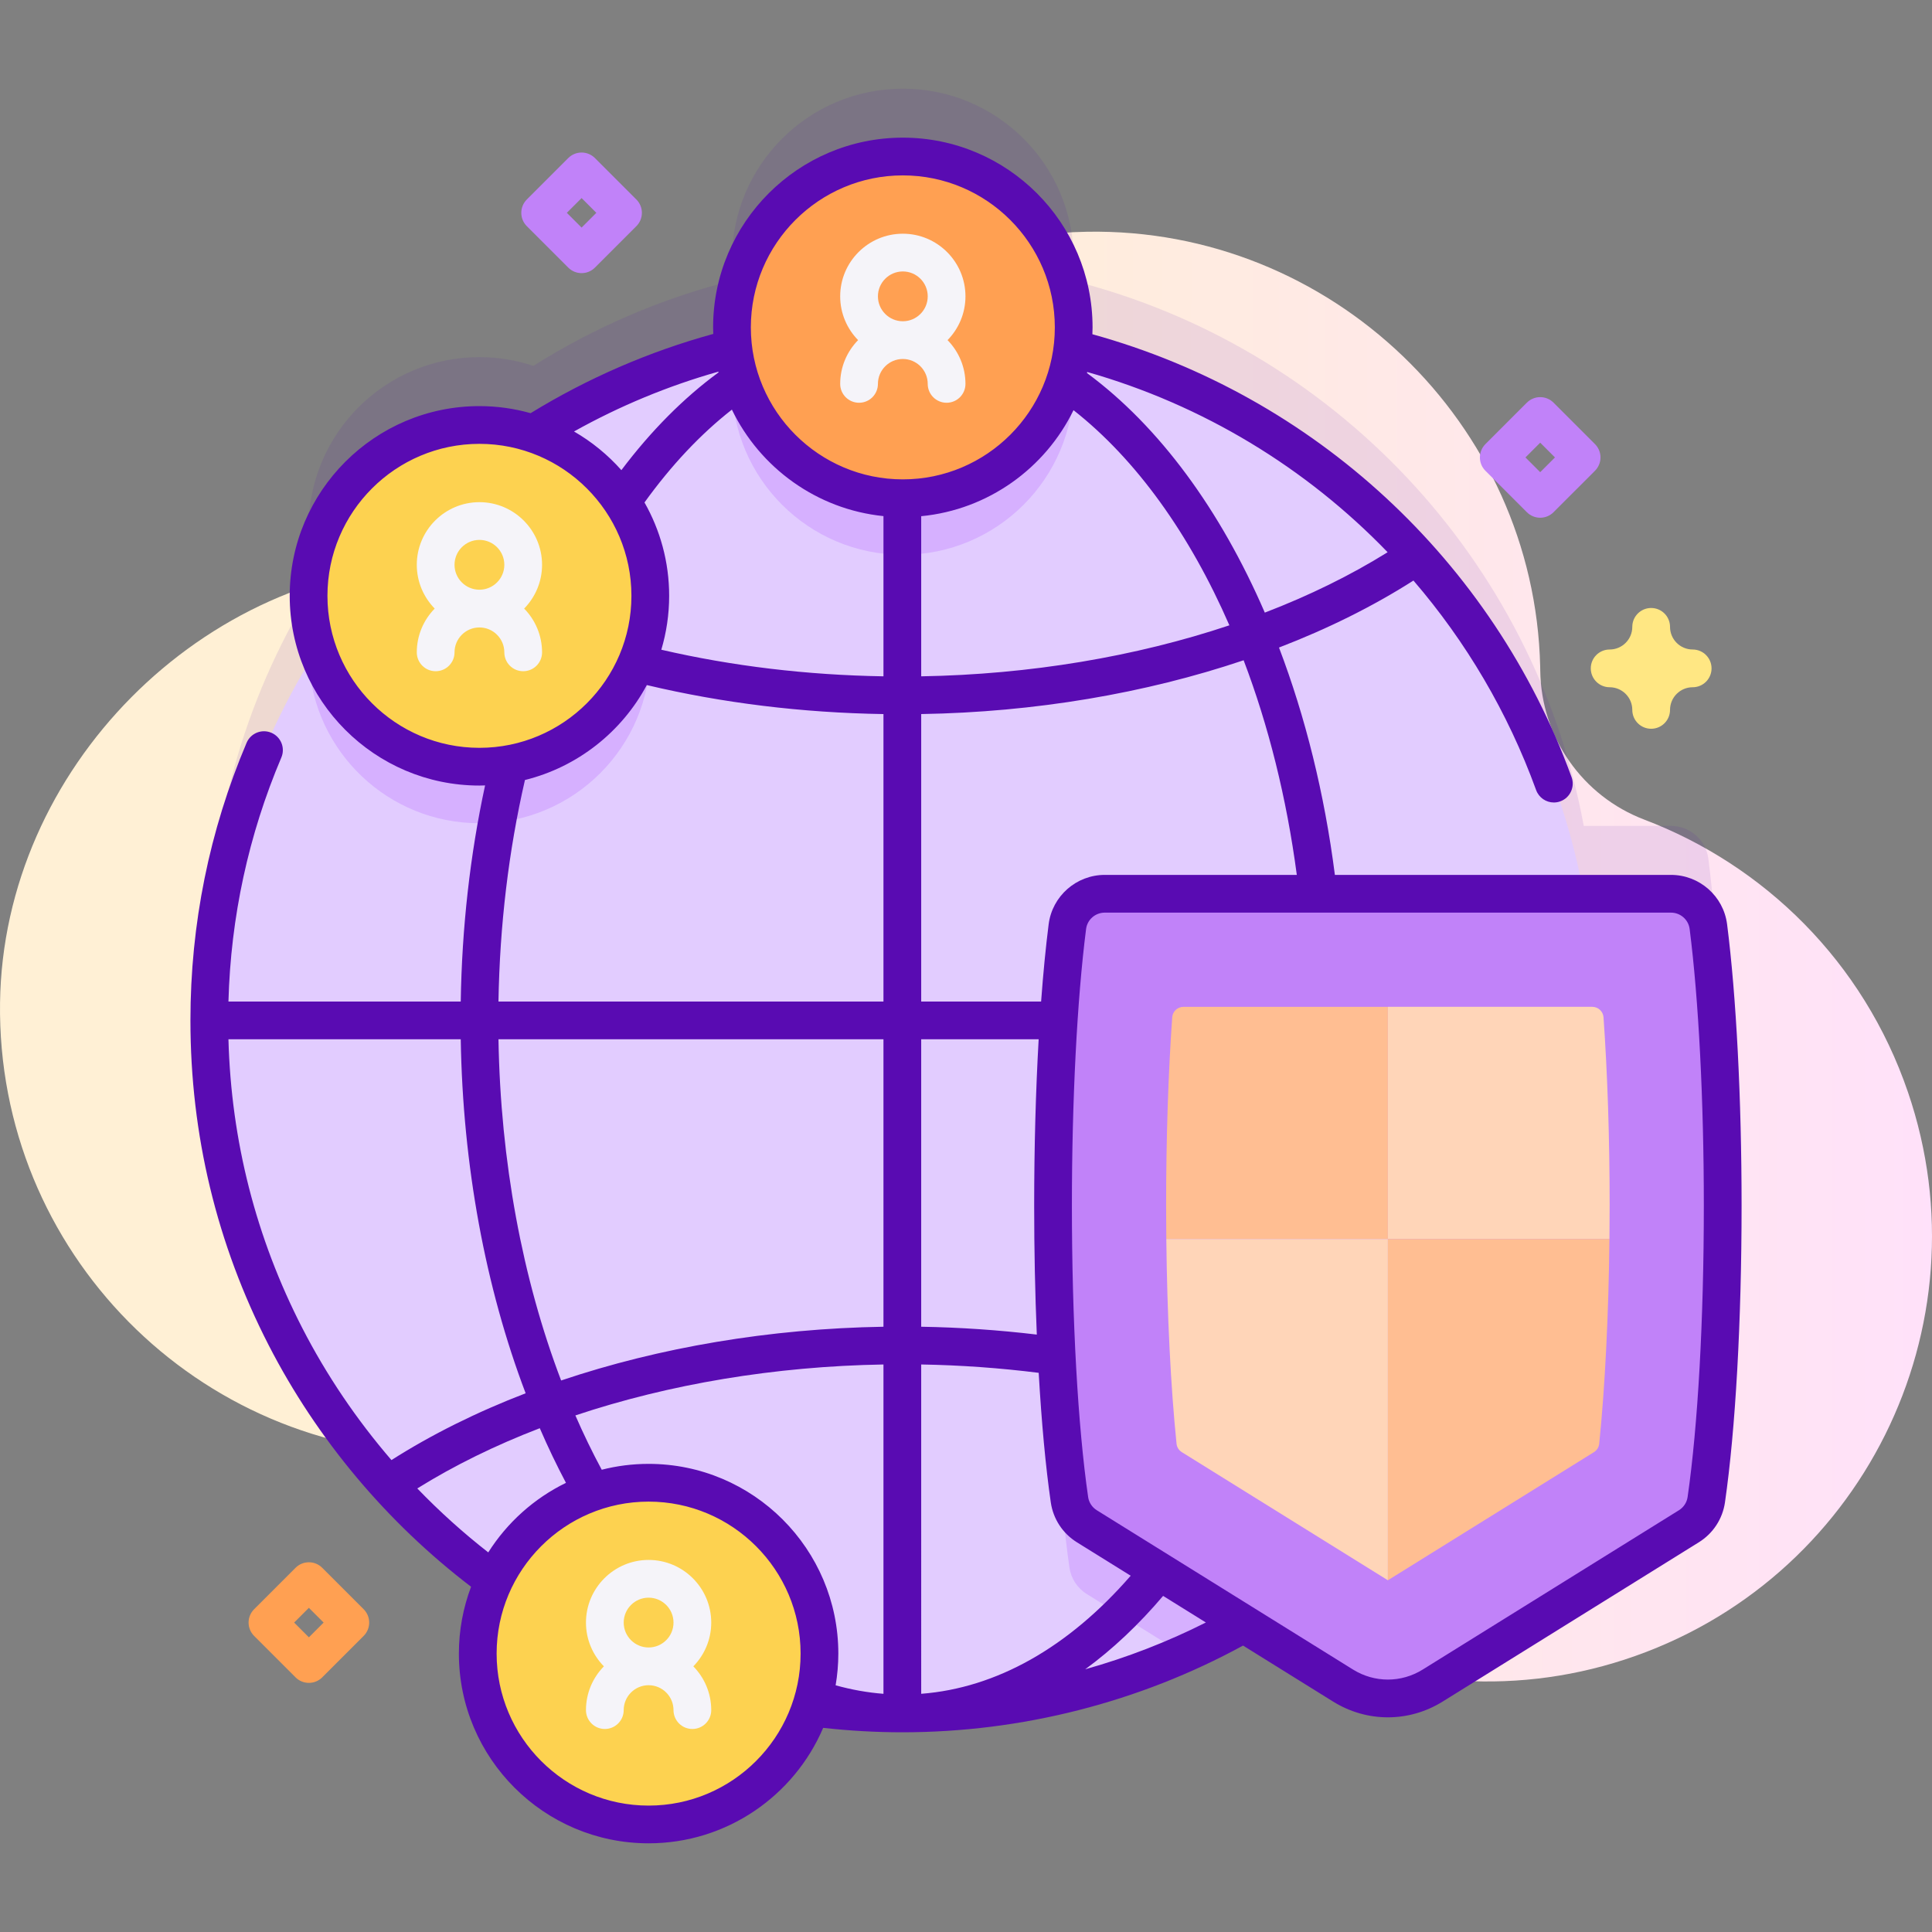 <?xml version="1.0" encoding="UTF-8"?> <svg xmlns="http://www.w3.org/2000/svg" xmlns:xlink="http://www.w3.org/1999/xlink" id="Capa_1" height="512" viewBox="0 0 512 512" width="512"><rect x="0" y="0" width="512" height="512" fill="#808080" stroke="none"/><linearGradient id="SVGID_1_" gradientUnits="userSpaceOnUse" x1="225.816" x2="864.887" y1="253.5" y2="253.5"><stop offset=".001" stop-color="#fff0d5"></stop><stop offset=".511" stop-color="#ffdfff"></stop><stop offset="1" stop-color="#d9ceff"></stop></linearGradient><path d="m505.626 289.418c-11.826-34.61-38.138-60.16-69.852-72.202-16.43-6.239-27.346-21.856-27.587-39.429-.005-.384-.012-.769-.021-1.154-1.507-64.582-55.488-116.33-120.077-115.221-38.094.654-71.788 19.355-92.905 47.92-18.185 24.599-46.49 39.965-77.08 39.949-.898 0-1.797.009-2.7.029-61.917 1.354-114.567 54.478-115.393 116.403-.879 65.932 52.303 119.654 118.032 119.654 50.947 0 94.349-32.277 110.886-77.497 4.327-11.832 17.152-18.174 29.283-14.772.151.042.303.085.455.127 11.099 3.064 18.458 13.64 17.55 25.119-1.217 15.383.581 31.255 5.798 46.796 20.521 61.135 87.188 94.685 148.493 74.68 62.711-20.465 96.379-88.184 75.118-150.402z" fill="url(#SVGID_1_)"></path><path d="m452.735 227.581c-.635-4.982-4.884-8.704-9.907-8.704h-23.113c-13.046-70.645-66.516-127.112-135.531-144.521.225-1.829.354-3.687.354-5.577 0-25.007-20.272-45.279-45.279-45.279s-45.279 20.272-45.279 45.279c0 1.868.126 3.705.346 5.514-19.01 4.766-36.842 12.494-52.983 22.666-4.494-1.494-9.294-2.315-14.289-2.315-25.007 0-45.279 20.272-45.279 45.279 0 4.931.799 9.673 2.256 14.116-18.084 28.444-28.564 62.196-28.564 98.398 0 101.432 82.227 183.659 183.659 183.659 32.878 0 63.733-8.648 90.429-23.78l26.369 16.396c7.271 4.521 16.479 4.521 23.75 0l67.895-42.217c2.5-1.554 4.19-4.124 4.611-7.037 2.654-18.353 4.352-46.465 4.352-77.982.001-29.261-1.463-55.589-3.797-73.895z" fill="#590bb2" opacity=".1"></path><circle cx="239.126" cy="270.417" fill="#e2ccff" r="183.659"></circle><g fill="#d6b0ff"><path d="m172.33 172.889c0 25-20.266 45.276-45.276 45.276-24.131 0-43.838-18.867-45.196-42.649 11.027-18.238 25.14-34.399 41.61-47.773 1.189-.09 2.377-.14 3.586-.14 25.01 0 45.276 20.276 45.276 45.286z"></path><path d="m284.536 101.744c0 25-20.266 45.276-45.276 45.276s-45.276-20.276-45.276-45.276c0-3.306.36-6.542 1.029-9.648 14.133-3.486 28.906-5.334 44.117-5.334 15.302 0 30.174 1.868 44.387 5.404.669 3.086 1.019 6.292 1.019 9.578z"></path><path d="m422.781 270.413c0 74.931-44.856 139.374-109.19 167.939l-25.559-15.901c-2.507-1.548-4.195-4.125-4.615-7.032-2.657-18.358-4.355-46.465-4.355-77.987 0-29.265 1.468-55.594 3.805-73.892.629-4.984 4.884-8.71 9.898-8.71h129.355c.441 5.135.661 10.339.661 15.583z"></path></g><circle cx="127.054" cy="157.902" fill="#fdd250" r="45.279"></circle><path d="m143.653 149.68c0-9.153-7.446-16.6-16.599-16.6s-16.6 7.446-16.6 16.6c0 4.512 1.815 8.604 4.747 11.6-2.932 2.995-4.747 7.087-4.747 11.6 0 2.762 2.238 5 5 5s5-2.238 5-5c0-3.639 2.961-6.6 6.6-6.6s6.599 2.961 6.599 6.6c0 2.762 2.238 5 5 5s5-2.238 5-5c0-4.512-1.815-8.604-4.747-11.6 2.932-2.996 4.747-7.088 4.747-11.6zm-16.598-6.6c3.639 0 6.599 2.961 6.599 6.6s-2.96 6.6-6.599 6.6-6.6-2.961-6.6-6.6 2.961-6.6 6.6-6.6z" fill="#f5f4f9"></path><circle cx="239.259" cy="86.758" fill="#ffa052" r="45.279"></circle><path d="m255.858 78.535c0-9.152-7.446-16.599-16.599-16.599s-16.6 7.446-16.6 16.599c0 4.512 1.815 8.604 4.747 11.6-2.932 2.995-4.747 7.087-4.747 11.6 0 2.762 2.238 5 5 5s5-2.238 5-5c0-3.639 2.961-6.6 6.6-6.6s6.599 2.961 6.599 6.6c0 2.762 2.238 5 5 5s5-2.238 5-5c0-4.512-1.815-8.604-4.747-11.6 2.932-2.995 4.747-7.088 4.747-11.6zm-16.598-6.598c3.639 0 6.599 2.96 6.599 6.599s-2.96 6.6-6.599 6.6-6.6-2.961-6.6-6.6 2.961-6.599 6.6-6.599z" fill="#f5f4f9"></path><circle cx="171.887" cy="438.221" fill="#fdd250" r="45.279"></circle><path d="m188.486 429.998c0-9.152-7.446-16.599-16.6-16.599-9.152 0-16.599 7.446-16.599 16.599 0 4.512 1.815 8.604 4.747 11.6-2.931 2.995-4.747 7.087-4.747 11.6 0 2.762 2.238 5 5 5s5-2.238 5-5c0-3.639 2.96-6.6 6.599-6.6s6.6 2.961 6.6 6.6c0 2.762 2.238 5 5 5s5-2.238 5-5c0-4.512-1.815-8.604-4.747-11.6 2.932-2.995 4.747-7.088 4.747-11.6zm-16.599-6.599c3.639 0 6.6 2.96 6.6 6.599s-2.961 6.6-6.6 6.6-6.599-2.961-6.599-6.6 2.96-6.599 6.599-6.599z" fill="#f5f4f9"></path><path d="m447.57 404.475c2.5-1.554 4.19-4.124 4.611-7.037 2.654-18.353 4.352-46.465 4.352-77.982 0-29.264-1.464-55.591-3.798-73.898-.635-4.982-4.884-8.704-9.907-8.704h-150.057c-5.022 0-9.272 3.722-9.907 8.704-2.334 18.306-3.798 44.634-3.798 73.898 0 31.517 1.698 59.629 4.352 77.982.421 2.913 2.111 5.482 4.611 7.037l67.895 42.217c7.271 4.521 16.479 4.521 23.75 0z" fill="#c182f9"></path><path d="m457.695 244.928c-.949-7.452-7.341-13.072-14.866-13.072h-89.071c-2.764-21.569-7.831-41.911-14.812-60.251 12.925-4.97 24.913-10.917 35.632-17.754 13.922 16.176 25.02 34.923 32.509 55.525.738 2.031 2.656 3.293 4.699 3.293.567 0 1.145-.097 1.708-.302 2.596-.943 3.935-3.813 2.991-6.407-20.866-57.4-68.265-101.152-126.992-117.383.022-.605.046-1.209.046-1.818 0-27.724-22.556-50.279-50.279-50.279s-50.28 22.554-50.28 50.278c0 .582.024 1.157.044 1.734-17.035 4.681-33.304 11.74-48.407 21.005-4.318-1.212-8.863-1.874-13.562-1.874-27.724 0-50.279 22.556-50.279 50.279s22.556 50.279 50.279 50.279c.502 0 .998-.023 1.496-.038-3.972 18.401-6.139 37.619-6.452 57.273h-61.559c.609-22.402 5.314-44.134 14.02-64.671 1.078-2.542-.109-5.477-2.652-6.555-2.54-1.08-5.477.108-6.555 2.652-9.878 23.303-14.886 48.056-14.886 73.573 0 30.313 6.973 59.266 20.724 86.05 12.792 24.916 31.322 47.009 53.649 64.042-2.082 5.513-3.231 11.48-3.231 17.712 0 27.724 22.555 50.279 50.278 50.279 20.741 0 38.587-12.626 46.262-30.595 6.928.766 13.974 1.171 20.978 1.171 31.558 0 62.764-7.948 90.292-22.978l23.868 14.841c4.477 2.783 9.495 4.175 14.515 4.175s10.038-1.392 14.516-4.175l67.896-42.217c3.765-2.341 6.286-6.193 6.918-10.567 2.799-19.352 4.404-48.036 4.404-78.697-.003-28.233-1.401-55.398-3.841-74.528zm-114.028-13.073h-50.897c-7.525 0-13.917 5.62-14.866 13.071-.776 6.089-1.446 12.998-2 20.49h-31.778v-76.182c30.091-.497 59.396-5.477 85.448-14.257 6.575 17.27 11.385 36.474 14.093 56.878zm-184.202 157.642c-2.487-4.619-4.817-9.423-6.984-14.393 24.848-8.302 52.829-13.014 81.645-13.503v87.277c-4.256-.332-8.496-1.088-12.675-2.258.462-2.734.715-5.537.715-8.4 0-27.724-22.556-50.279-50.279-50.279-4.286 0-8.447.542-12.422 1.556zm115.299-35.817c-10.055-1.201-20.299-1.91-30.638-2.082v-76.181h31.13c-.772 13.617-1.189 28.664-1.189 44.04-.001 11.847.242 23.391.697 34.223zm-40.638-2.082c-30.1.496-59.385 5.47-85.422 14.243-10.291-27.002-16.062-58.155-16.603-90.424h102.025zm10 10.002c10.526.181 20.94.938 31.139 2.215.75 13.109 1.833 24.85 3.206 34.338.632 4.375 3.153 8.228 6.918 10.568l14.253 8.862c-16.537 19.031-35.58 29.755-55.516 31.292zm-73.33-228.444c7.09-9.844 14.861-18.104 23.16-24.6 7.427 15.373 22.452 26.416 40.17 28.221v42.456c-20.288-.334-40.048-2.698-58.87-7.048 1.345-4.53 2.078-9.321 2.078-14.282 0-8.994-2.385-17.435-6.538-24.747zm113.694-24.457c16.636 13.078 30.777 32.839 41.308 57.016-24.864 8.309-52.864 13.028-81.672 13.518v-42.435c17.777-1.716 32.876-12.725 40.364-28.099zm83.242 37.646c-9.839 6.13-20.778 11.49-32.544 16.006-11.778-27.228-27.963-49.346-47.13-63.491.023-.093.042-.187.065-.28 30.663 8.723 58.013 25.378 79.609 47.765zm-128.472-99.866c22.21 0 40.279 18.069 40.279 40.279s-18.069 40.279-40.279 40.279-40.279-18.069-40.279-40.279 18.069-40.279 40.279-40.279zm-48.883 52.012c.015.064.029.129.045.193-9.253 6.788-17.896 15.484-25.751 25.907-3.594-4.054-7.831-7.52-12.55-10.246 12.104-6.763 24.927-12.082 38.256-15.854zm-103.602 59.411c0-22.21 18.069-40.279 40.279-40.279s40.279 18.069 40.279 40.279-18.069 40.279-40.279 40.279-40.279-18.069-40.279-40.279zm52.341 48.807c13.971-3.454 25.656-12.759 32.294-25.161 20.036 4.759 41.094 7.342 62.715 7.687v76.182h-102.025c.334-20.212 2.691-39.928 7.016-58.708zm-78.577 68.708h61.561c.543 33.399 6.523 65.714 17.201 93.814-12.892 4.959-24.86 10.885-35.564 17.705-9.229-10.716-17.211-22.496-23.649-35.036-12.262-23.882-18.826-49.589-19.549-76.483zm50.047 119.035c9.821-6.113 20.729-11.458 32.461-15.964 2.156 4.99 4.474 9.821 6.939 14.482-8.459 4.111-15.591 10.531-20.593 18.428-6.657-5.193-12.944-10.864-18.807-16.946zm61.301 84.048c-22.21 0-40.278-18.069-40.278-40.279s18.068-40.279 40.278-40.279 40.279 18.069 40.279 40.279-18.069 40.279-40.279 40.279zm115.707-36.125c7.221-5.277 14.129-11.776 20.642-19.447l11.332 7.046c-10.227 5.16-20.946 9.304-31.974 12.401zm159.638-45.651c-.21 1.448-1.049 2.727-2.303 3.506l-67.895 42.217c-5.697 3.541-12.774 3.541-18.47 0l-67.896-42.217c-1.254-.779-2.093-2.058-2.303-3.507-2.733-18.899-4.301-47.062-4.301-77.266 0-27.831 1.37-54.535 3.758-73.266.314-2.472 2.441-4.336 4.946-4.336h150.059c2.505 0 4.632 1.864 4.946 4.337 2.388 18.729 3.758 45.434 3.758 73.265.002 30.204-1.565 58.366-4.299 77.267z" fill="#590bb2"></path><path d="m367.802 266.821v61.527h-58.72c-.03-2.946-.05-5.913-.05-8.889 0-17.819.574-35.082 1.615-49.861.11-1.566 1.419-2.777 2.989-2.777z" fill="#ffbe92"></path><path d="m309.083 328.348h58.72v90.442l-54.607-33.953c-.787-.489-1.305-1.306-1.399-2.228-1.53-14.897-2.492-34.069-2.714-54.261z" fill="#ffd5b8"></path><path d="m426.572 319.458c0 2.976-.02 5.943-.05 8.889h-58.72v-61.527h54.158c1.569 0 2.878 1.209 2.989 2.775 1.049 14.78 1.623 32.043 1.623 49.863z" fill="#ffd5b8"></path><path d="m426.522 328.348c-.222 20.193-1.185 39.364-2.714 54.261-.095.921-.613 1.739-1.399 2.228l-54.606 33.953v-90.442z" fill="#ffbe92"></path><path d="m437.574 193.13c-2.762 0-5-2.238-5-5 0-3.31-2.692-6.003-6.002-6.003-2.762 0-5-2.238-5-5s2.238-5 5-5c3.31 0 6.002-2.693 6.002-6.003 0-2.762 2.238-5 5-5s5 2.238 5 5c0 3.31 2.693 6.003 6.003 6.003 2.762 0 5 2.238 5 5s-2.238 5-5 5c-3.31 0-6.003 2.693-6.003 6.003 0 2.762-2.238 5-5 5z" fill="#ffe783"></path><path d="m81.858 445.979c-1.326 0-2.598-.526-3.535-1.465l-10.981-10.981c-.938-.938-1.465-2.209-1.465-3.535s.527-2.598 1.465-3.536l10.981-10.98c1.951-1.951 5.119-1.952 7.07.001l10.98 10.98c1.953 1.952 1.953 5.118.001 7.07l-10.98 10.981c-.938.938-2.209 1.465-3.536 1.465zm-3.91-15.981 3.91 3.91 3.909-3.91-3.909-3.909z" fill="#ffa052"></path><path d="m408.168 137.205c-1.279 0-2.56-.488-3.535-1.465l-10.98-10.98c-1.953-1.952-1.953-5.118-.001-7.07l10.98-10.981c.938-.938 2.21-1.465 3.536-1.465s2.598.526 3.535 1.465l10.981 10.981c.938.938 1.465 2.209 1.465 3.535s-.527 2.598-1.465 3.536l-10.981 10.98c-.975.976-2.256 1.464-3.535 1.464zm-3.909-15.98 3.909 3.909 3.91-3.909-3.91-3.91z" fill="#c182f9"></path><path d="m154.128 72.383c-1.279 0-2.559-.488-3.535-1.464l-10.981-10.98c-.938-.938-1.465-2.21-1.465-3.536s.526-2.598 1.465-3.535l10.981-10.981c.938-.938 2.209-1.465 3.535-1.465 1.326 0 2.598.527 3.536 1.465l10.98 10.981c1.952 1.952 1.952 5.118-.001 7.07l-10.98 10.98c-.975.977-2.256 1.465-3.535 1.465zm-3.91-15.981 3.91 3.909 3.909-3.909-3.909-3.91z" fill="#c182f9"></path></svg> 